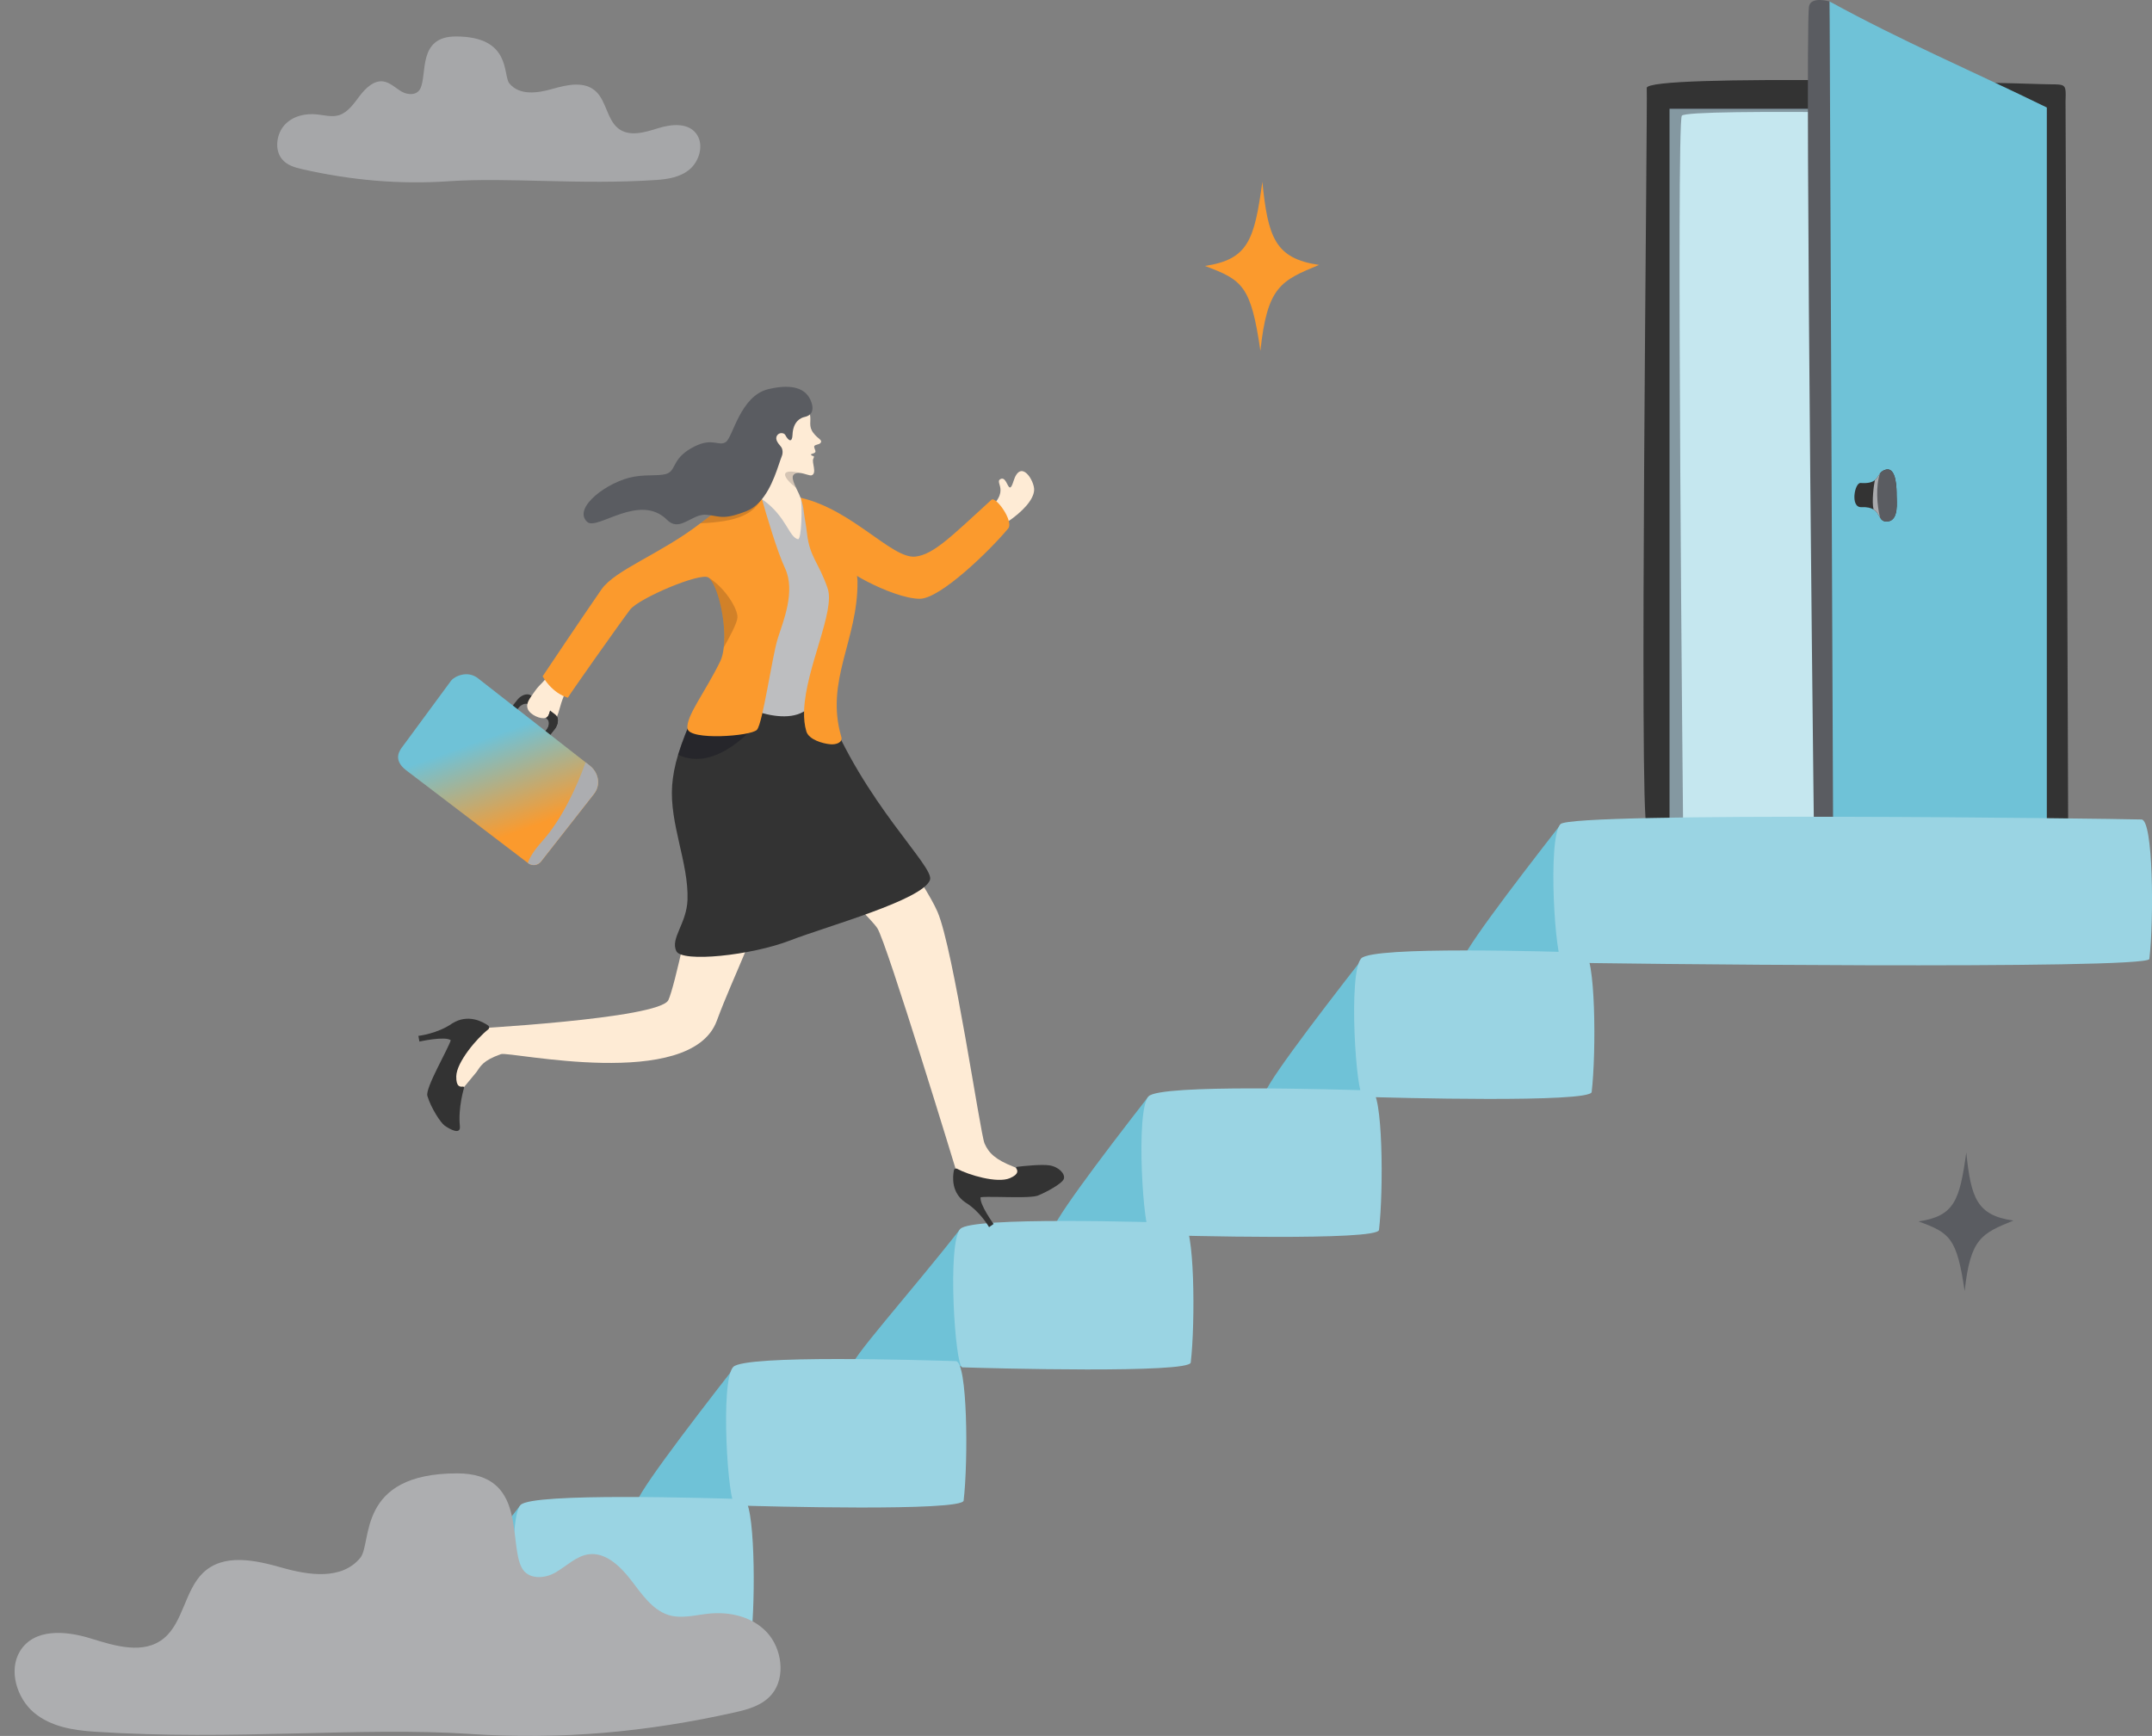 <?xml version="1.0" encoding="UTF-8"?> <svg xmlns="http://www.w3.org/2000/svg" width="295" height="238" viewBox="0 0 295 238" fill="none"><rect x="0" y="0" width="295" height="238" fill="#808080" stroke="none"/><g clip-path="url(#clip0_2299_526)"><path d="M283.146 13.935C283.235 11.128 283.235 11.665 279.734 11.53C276.234 11.396 225.604 10.059 225.739 12.065C225.874 14.071 224.662 113.056 225.739 113.189C226.816 113.324 228.432 112.787 230.722 112.922C233.011 113.056 283.506 113.056 283.506 113.056L283.148 13.935H283.146Z" fill="#333333"></path><path d="M228.874 113.053H280.406V14.915H228.874V113.053Z" fill="#C5E7EF"></path><path opacity="0.44" d="M280.761 15.844C276.399 15.743 231.343 14.76 230.55 15.863C229.756 16.966 230.72 112.923 230.72 112.923L228.836 112.989V14.806H280.594L280.76 15.842L280.761 15.844Z" fill="#32323F"></path><path d="M253.851 125.658L251.347 128.901C251.347 128.901 248.936 129.713 248.855 128.012C248.737 125.571 247.388 4.646 247.976 0.914C248.209 -0.576 250.804 0.202 250.804 0.202L253.851 125.656V125.658Z" fill="#5A5C61"></path><path d="M280.583 14.736V112.874C270.407 119.301 259.266 124.812 259.266 124.812L251.35 128.901L250.805 0.202C260.877 5.714 270.112 9.623 280.581 14.736H280.583Z" fill="#6FC2D7"></path><path d="M258.819 71.486C258.207 71.564 257.95 71.319 257.732 70.977C257.505 70.618 257.323 70.158 256.827 69.853C256.475 69.635 255.962 69.496 255.16 69.532C253.596 69.6 254.238 66.158 255.049 66.216C256.112 66.294 256.662 66.107 257.01 65.826C257.34 65.561 257.487 65.208 257.717 64.91C257.72 64.907 257.724 64.9 257.727 64.897C257.904 64.669 258.131 64.477 258.528 64.381C259.993 64.025 259.993 67.086 259.993 67.92C259.993 68.754 260.313 71.29 258.821 71.484L258.819 71.486Z" fill="#333333"></path><path d="M258.352 71.257C258.352 71.257 258.068 71.18 257.735 70.978C257.509 70.618 257.327 70.159 256.831 69.854C256.567 68.777 256.87 66.43 257.013 65.829C257.344 65.563 257.49 65.211 257.72 64.913C257.724 64.91 257.727 64.903 257.73 64.899L258.289 65.521L258.354 71.258L258.352 71.257Z" fill="#A9AAAD"></path><path d="M258.82 71.484C258.207 71.563 257.95 71.317 257.732 70.975C257.286 69.346 257.115 66.55 257.715 64.912C257.894 64.679 258.122 64.48 258.526 64.383C259.991 64.027 259.991 67.088 259.991 67.922C259.991 68.756 260.311 71.292 258.819 71.486L258.82 71.484Z" fill="#5A5C61"></path><path d="M219.875 119.505L227.156 114.146L219.875 119.507V119.505Z" fill="white"></path><path d="M213.986 112.975C207.378 121.449 199.428 131.895 200.581 131.895C203.744 131.895 214.262 131.955 214.262 131.955L213.986 112.975Z" fill="#6FC2D7"></path><path d="M213.915 112.983C212.089 114.925 213.201 131.929 214.191 131.963C218.051 132.099 294.459 132.989 294.638 131.474C295.281 126 295.172 112.396 293.566 112.351C289.106 112.227 215.521 111.276 213.915 112.985V112.983Z" fill="#9AD4E3"></path><path d="M186.845 131.328C180.237 139.803 172.287 150.249 173.441 150.249C176.604 150.249 187.121 150.308 187.121 150.308L186.845 131.328Z" fill="#6FC2D7"></path><path d="M186.602 131.393C184.776 133.335 185.889 150.339 186.878 150.373C190.738 150.509 218.011 151.229 218.19 149.714C218.834 144.24 218.725 130.636 217.118 130.591C212.659 130.467 188.209 129.684 186.602 131.393Z" fill="#9AD4E3"></path><path d="M157.451 150.309C150.843 158.783 143.285 168.829 144.438 168.829C147.601 168.829 157.725 169.273 157.725 169.273L157.451 150.309Z" fill="#6FC2D7"></path><path d="M157.446 150.308C155.62 152.25 156.732 169.254 157.722 169.288C161.582 169.424 188.855 170.144 189.034 168.629C189.678 163.155 189.569 149.551 187.962 149.506C183.502 149.382 159.052 148.599 157.446 150.308Z" fill="#9AD4E3"></path><path d="M131.642 168.481C125.034 176.956 115.779 187.261 116.934 187.261C120.098 187.261 133.654 187.307 133.654 187.307L131.642 168.481Z" fill="#6FC2D7"></path><path d="M131.641 168.482C129.815 170.424 130.928 187.428 131.917 187.462C135.777 187.598 163.05 188.318 163.229 186.803C163.873 181.329 163.764 167.724 162.157 167.68C157.698 167.556 133.248 166.773 131.641 168.482Z" fill="#9AD4E3"></path><path d="M100.767 187.346C94.159 195.82 86.209 206.266 87.362 206.266C90.526 206.266 101.043 206.326 101.043 206.326L100.767 187.346Z" fill="#6FC2D7"></path><path d="M100.509 187.411C98.682 189.353 99.795 206.357 100.785 206.391C104.645 206.527 131.917 207.247 132.096 205.732C132.74 200.258 132.631 186.653 131.025 186.609C126.565 186.485 102.115 185.702 100.509 187.411Z" fill="#9AD4E3"></path><path d="M133.906 71.019C139.279 67.524 136.104 66.202 137.168 65.669C138.143 65.182 138.218 68.266 138.926 65.982C139.92 62.779 141.833 65.929 141.761 67.199C141.686 68.532 140.175 70.14 138.165 71.514C136.62 72.569 136.094 73.611 136.094 73.611L133.906 71.019Z" fill="#FEEBD5"></path><path d="M102.162 130.506C100.885 133.581 99.444 136.749 98.258 139.954C94.669 149.656 69.868 144.104 68.68 144.521C66.151 145.413 65.887 146.175 65.308 146.99L63.12 149.629L60.875 145.595L63.761 141.098C63.761 141.098 90.441 139.704 91.626 137.103C92.091 136.082 92.892 132.822 93.689 129.238C93.924 128.184 94.158 127.103 94.386 126.043C95.352 121.515 96.163 117.366 96.163 117.366C96.423 116.68 97.227 110.498 97.1 109.779C96.759 107.868 100.082 98.365 104.205 101.031C110.986 105.415 110.237 111.276 110.237 111.276C110.237 111.276 106.854 119.248 102.811 128.955L102.166 130.509L102.162 130.506Z" fill="#FEEBD5"></path><path d="M66.912 140.597C66.114 140.044 64.131 138.983 62.017 140.295C59.973 141.732 57.352 142.018 57.352 142.018L57.496 142.798C57.496 142.798 61.007 142.018 61.792 142.615C61.387 143.918 58.273 149.177 58.585 150.246C59.058 151.87 60.401 153.928 60.946 154.316C61.607 154.785 63.178 155.693 63.041 154.384C62.775 151.839 63.62 149.121 63.62 149.121C63.62 149.121 63.62 148.952 63.464 148.971C63.109 149.015 62.515 149.058 62.545 147.568C62.586 145.596 65.43 142.29 66.923 141.133C67.104 140.993 67.099 140.726 66.913 140.597H66.912Z" fill="#333333"></path><path d="M101.331 103.961L104.303 104.78C104.412 104.81 104.515 104.86 104.607 104.928C105.741 105.779 111.952 109.649 114.62 111.656C114.638 111.67 115.291 108.107 117.136 109.288C119.442 110.764 126.816 121.082 128.513 125.005C130.704 130.067 134.365 155.366 134.959 156.756C135.554 158.147 136.555 159.018 138.901 159.944C138.925 159.953 138.949 159.961 138.973 159.97C139.93 160.256 139.792 161.68 138.799 161.764L134.6 162.114C134.503 162.123 134.405 162.114 134.312 162.091L131.83 161.469C131.527 161.393 131.283 161.163 131.186 160.86C131.186 160.86 121.558 129.252 120.268 127.257C118.979 125.261 105.983 113.101 105.983 113.101C105.751 112.958 102.77 116.737 102.516 116.83C101.639 117.154 99.149 117.455 95.033 113.242C93.796 111.976 94.788 108.751 95.137 107.751C95.203 107.559 95.335 107.396 95.505 107.288L100.62 104.065C100.832 103.932 101.087 103.894 101.329 103.961H101.331Z" fill="#FEEBD5"></path><path d="M134.432 164.136C135.292 164.027 138.028 164.158 140.063 164.128C140.971 164.114 141.739 164.07 142.138 163.956C142.177 163.946 142.213 163.934 142.247 163.922C143.332 163.498 145.598 162.289 145.83 161.627C146.063 160.965 145.157 159.969 143.854 159.77C143.307 159.687 142.429 159.711 141.596 159.765C140.743 159.821 139.937 159.912 139.578 159.952C139.452 159.968 139.382 159.976 139.382 159.976C139.382 159.976 139.237 160.043 139.31 160.17C139.482 160.463 139.743 160.963 138.44 161.525C136.709 162.271 132.754 161.086 131.203 160.24C131.025 160.143 130.805 160.245 130.766 160.446C130.583 161.345 130.387 163.518 132.338 164.854C134.35 166.07 135.581 168.242 135.581 168.242L136.203 167.809C136.203 167.809 134.21 165.057 134.432 164.136Z" fill="#333333"></path><path d="M92.711 130.398C93.464 131.989 102.981 131.007 108.362 128.917C113.314 126.993 126.504 123.397 127.487 120.634C128.136 118.81 118.404 110.114 113.171 96.638C106.966 99.15 96.876 94.298 96.876 94.298C96.876 94.298 96.821 94.4 96.722 94.587C96.15 95.683 94.113 99.699 92.954 103.465C92.493 104.972 92.231 106.441 92.14 107.663C91.754 112.91 94.401 118.292 94.246 123.325C94.145 126.639 91.862 128.614 92.709 130.399L92.711 130.398Z" fill="#333333"></path><path d="M107.355 67.011L110.174 68.46L114.455 83.614C114.455 83.614 113.44 92.996 111.416 96.33C108.783 100.67 99.739 96.265 100.088 95.276C103.287 86.206 103.992 67.11 103.992 67.11L107.355 67.01V67.011Z" fill="#BDBEC0"></path><path opacity="0.28" d="M92.953 103.465C98.261 106.061 103.762 99.212 103.762 99.212L97.723 95.457L96.721 94.587C96.149 95.683 94.112 99.698 92.953 103.465Z" fill="#070716"></path><path d="M76.236 99.659C76.386 99.383 76.463 99.096 76.473 98.832C76.48 98.611 76.436 98.406 76.344 98.238C76.289 98.136 76.218 98.049 76.127 97.977L75.507 97.487L75.489 97.472L75.414 97.411L72.876 95.404L72.852 95.383C72.727 95.285 72.582 95.227 72.424 95.206C71.937 95.138 71.337 95.416 70.91 95.955L70.302 96.723L69.32 97.959L69.966 98.469L70.949 97.228L71.09 97.052C71.405 96.651 71.847 96.444 72.211 96.486C72.243 96.492 72.276 96.497 72.306 96.505C72.393 96.527 72.472 96.566 72.542 96.623L74.802 98.41H74.804L74.993 98.56C75.369 98.859 75.334 99.535 74.908 100.071L74.787 100.224L73.794 101.482L73.787 101.491L74.431 102.001L75.436 100.731L76.025 99.988C76.058 99.945 76.09 99.903 76.121 99.86C76.168 99.792 76.207 99.724 76.245 99.657L76.236 99.659Z" fill="#333333"></path><path d="M78.023 93.921C77.563 94.766 77.551 94.726 77.099 95.918C76.648 97.109 76.462 98.774 75.837 98.554C75.21 98.333 75.64 97.76 75.476 97.457C75.314 97.153 75.459 98.154 74.803 98.411C74.147 98.668 72.657 98.001 72.347 97.196C72.037 96.391 72.667 95.712 73.364 94.701C74.06 93.69 74.762 93.45 75.464 91.957L78.023 93.923V93.921Z" fill="#FEEBD5"></path><path d="M76.235 99.659C76.387 99.383 76.469 99.094 76.477 98.83C76.486 98.605 76.441 98.399 76.346 98.229C76.29 98.129 76.218 98.042 76.13 97.971L75.504 97.489L75.487 97.477H75.486V97.474L75.44 97.439L75.336 97.691V97.695V97.7V97.705L75.331 97.713V97.717L75.184 98.083V98.086L74.993 98.556C75.372 98.857 75.332 99.535 74.91 100.069L74.903 100.076L74.782 100.229L73.789 101.485L74.431 101.993L75.43 100.733L76.019 99.989C76.051 99.947 76.084 99.904 76.114 99.862C76.162 99.793 76.201 99.725 76.239 99.659H76.235Z" fill="#333333"></path><path d="M81.433 108.842L74.165 118.118C73.734 118.668 72.938 118.765 72.388 118.335L72.357 118.311L55.644 105.579C53.777 104.119 54.822 102.811 55.252 102.262L61.847 93.305C62.278 92.755 64.075 91.828 65.553 93.018L80.285 104.525L80.839 104.956C82.055 105.908 82.408 107.596 81.433 108.84V108.842Z" fill="url(#paint0_linear_2299_526)"></path><path d="M81.428 108.842L74.159 118.118C73.728 118.668 72.932 118.765 72.382 118.334L72.352 118.311C72.59 117.613 73.147 116.649 74.312 115.351C77.126 112.21 79.114 107.713 80.278 104.525L80.832 104.956C82.048 105.907 82.4 107.596 81.426 108.84L81.428 108.842Z" fill="#ACADB0"></path><path d="M82.439 80.825C79.739 84.715 74.383 92.725 74.383 92.725C75.882 95.237 77.829 95.632 77.848 95.659C77.873 95.48 85.006 85.383 86.37 83.588C87.566 82.015 96.129 78.389 97.136 79.191C98.344 80.153 99.622 85.227 99.218 88.737C99.133 89.479 98.984 90.158 98.715 90.704C96.622 94.965 94.004 98.224 94.242 99.889C94.482 101.553 102.948 100.937 103.759 100.059C104.57 99.179 105.819 90.061 106.628 87.496C107.35 85.212 109.093 81.077 107.614 77.908C106.524 75.571 105.091 70.703 104.415 68.305C104.403 68.267 104.395 68.233 104.384 68.199C104.16 67.404 104.027 66.907 104.027 66.907C103.385 67.112 102.654 67.431 101.867 67.847C100.109 68.771 98.054 70.16 96.003 71.746C90.576 75.94 84.329 78.1 82.437 80.827L82.439 80.825Z" fill="#FB9A2D"></path><path d="M113.461 80.689C114.515 83.783 110.48 91.525 110.231 97.306C110.226 97.383 110.224 97.46 110.222 97.536C110.197 98.522 110.285 99.444 110.536 100.273C110.873 101.4 112.76 101.95 113.854 102.042C114.607 102.106 115.558 101.805 115.328 101.022C113.062 93.324 117.639 87.725 117.547 79.678C117.527 77.864 116.426 77.252 115.907 77.293C114.123 77.435 122.274 82.097 126.092 82.093C128.896 82.09 135.717 75.46 138.199 72.459C139.013 71.474 136.493 67.99 135.914 68.516C130.528 73.426 128.005 76.034 125.482 76.309C122.281 76.658 116.89 69.888 109.783 68.247C109.682 68.223 110.05 68.892 110.17 70.017C110.26 70.868 110.486 71.898 110.619 73.072C110.996 76.434 112.21 77.023 113.462 80.687L113.461 80.689Z" fill="#FB9A2D"></path><path opacity="0.17" d="M99.222 88.739C99.974 87.423 101.043 85.435 101.091 84.671C101.166 83.489 99.381 80.565 97.141 79.193C98.325 80.186 99.626 85.229 99.224 88.737L99.222 88.739Z" fill="#070716"></path><path opacity="0.17" d="M96.008 71.745C101.134 71.53 103.29 70.493 104.421 68.305C104.437 68.274 104.454 68.242 104.469 68.209L104.391 68.199L101.871 67.847C100.113 68.771 98.059 70.16 96.008 71.746V71.745Z" fill="#070716"></path><path d="M112.522 60.667C112.309 61.044 111.552 60.895 111.612 61.29C111.672 61.684 111.997 61.958 111.571 62.135C111.288 62.252 110.975 62.25 111.317 62.472C111.452 62.558 111.716 62.434 111.481 62.918C111.251 63.392 112.034 64.907 111.254 65.166C110.992 65.253 110.29 64.899 109.653 64.838C109.339 64.809 109.043 64.849 108.82 65.047C108.467 65.358 108.767 66.121 109.125 66.883C109.387 67.44 109.68 67.995 109.772 68.371C109.988 69.261 109.888 74.031 109.389 73.923C108.142 73.653 107.801 70.808 104.566 68.516C104.525 68.487 104.486 68.458 104.449 68.429C100.798 65.675 105.05 60.569 105.05 60.569L106.116 57.522L110.954 56.545C110.987 56.64 111.011 56.73 111.028 56.819C111.235 57.777 110.779 58.416 111.503 59.362C112.126 60.179 112.733 60.291 112.522 60.667Z" fill="#FEEBD5"></path><path d="M80.508 71.561C81.847 72.788 87.688 67.503 91.449 71.28C92.937 72.774 94.374 71.071 95.976 70.654C96.24 70.584 96.505 70.552 96.778 70.572C97.805 70.648 98.374 70.894 99.265 70.865C99.471 70.858 99.696 70.837 99.948 70.795C100.158 70.761 100.386 70.712 100.638 70.645C101.096 70.524 101.635 70.347 102.287 70.094C102.975 69.826 103.563 69.394 104.072 68.865C104.072 68.865 104.072 68.865 104.072 68.863C104.089 68.846 104.106 68.827 104.123 68.809C105.946 66.861 106.706 63.665 107.178 62.519C107.336 62.133 107.316 61.554 107.046 61.231C106.685 60.797 106.207 60.259 106.503 59.736C106.779 59.25 107.472 59.307 107.65 59.643C108.096 60.485 108.6 60.715 108.641 59.6C108.711 57.77 109.774 57.277 110.286 57.168C110.619 57.096 110.857 56.976 111.028 56.822C111.677 56.23 111.261 55.17 111.079 54.782C110.213 52.935 107.987 52.71 105.299 53.36C101.495 54.281 100.459 59.908 99.519 60.587C98.579 61.268 97.691 59.942 95.183 61.219C92.255 62.71 92.686 64.242 91.654 64.832C90.749 65.348 89.012 64.999 86.93 65.35C83.378 65.949 78.394 69.632 80.503 71.564L80.508 71.561Z" fill="#5A5C61"></path><path opacity="0.17" d="M108.823 65.047C108.471 65.359 108.771 66.121 109.128 66.884C107.326 65.463 106.784 64.22 109.484 64.797C109.544 64.811 109.602 64.824 109.656 64.838C109.343 64.809 109.046 64.85 108.823 65.047Z" fill="#070716"></path><path d="M71.365 206.326C64.757 214.801 57.199 224.847 58.352 224.847C61.515 224.847 71.639 225.291 71.639 225.291L71.365 206.326Z" fill="#6FC2D7"></path><path d="M71.368 206.326C69.542 208.268 70.654 225.272 71.644 225.306C75.504 225.442 102.777 226.162 102.956 224.647C103.599 219.173 103.49 205.568 101.884 205.524C97.424 205.4 72.974 204.617 71.368 206.326Z" fill="#9AD4E3"></path><path d="M45.555 224.496C43.729 226.439 44.842 243.442 45.831 243.477C49.691 243.613 76.964 244.333 77.143 242.818C77.787 237.344 77.678 223.739 76.072 223.695C71.612 223.571 47.162 222.788 45.555 224.496Z" fill="#9AD4E3"></path><path d="M165.172 36.463C171.098 35.561 171.946 32.966 173.046 24.922C173.814 32.554 174.794 35.449 180.82 36.318C175.563 38.494 173.716 39.284 172.779 48.105C171.483 39.171 170.329 38.381 165.172 36.463Z" fill="#FB9A2D"></path><path d="M263 167.459C267.924 166.72 268.628 164.593 269.541 158C270.179 164.255 270.994 166.627 276 167.34C271.633 169.123 270.098 169.771 269.32 177C268.243 169.678 267.284 169.031 263 167.459Z" fill="#5A5C61"></path><path opacity="0.85" d="M61.474 24.852C54.657 25.304 48.142 24.711 41.452 23.201C40.425 22.97 39.338 22.661 38.643 21.802C37.59 20.502 37.907 18.311 39.042 17.097C40.178 15.882 41.89 15.519 43.469 15.688C44.481 15.795 45.518 16.094 46.493 15.785C47.713 15.398 48.52 14.177 49.337 13.112C50.154 12.048 51.262 10.995 52.521 11.162C53.466 11.288 54.21 12.066 55.05 12.553C55.89 13.041 57.11 13.094 57.592 12.195C58.624 10.272 57.176 5 62.486 5C70.152 5 68.901 10.307 69.823 11.433C71.223 13.14 73.712 12.765 75.739 12.187C77.765 11.608 80.178 11.062 81.741 12.586C83.096 13.91 83.237 16.337 84.678 17.546C86.213 18.833 88.392 18.148 90.25 17.568C92.109 16.989 94.506 16.776 95.585 18.534C96.49 20.008 95.815 22.147 94.529 23.226C93.243 24.305 91.546 24.569 89.928 24.677C79.427 25.374 69.893 24.29 61.471 24.848L61.474 24.852Z" fill="#ADAEB0"></path></g><path d="M64.503 237.733C76.844 238.548 88.639 237.48 100.75 234.762C102.609 234.346 104.578 233.79 105.836 232.243C107.743 229.903 107.169 225.96 105.113 223.774C103.057 221.588 99.959 220.934 97.099 221.237C95.267 221.431 93.39 221.969 91.624 221.413C89.416 220.717 87.955 218.519 86.476 216.601C84.996 214.686 82.991 212.792 80.711 213.092C79.002 213.318 77.654 214.719 76.133 215.596C74.612 216.473 72.404 216.569 71.531 214.951C69.664 211.489 72.284 202 62.671 202C48.794 202 51.059 211.552 49.389 213.58C46.855 216.652 42.348 215.977 38.679 214.936C35.012 213.895 30.643 212.911 27.813 215.656C25.36 218.038 25.106 222.406 22.497 224.583C19.718 226.9 15.774 225.665 12.409 224.622C9.044 223.581 4.705 223.197 2.751 226.361C1.114 229.014 2.336 232.865 4.664 234.807C6.991 236.749 10.063 237.225 12.992 237.418C32.003 238.673 49.263 236.722 64.509 237.727L64.503 237.733Z" fill="#ADAEB0"></path><defs><linearGradient id="paint0_linear_2299_526" x1="65.037" y1="96.418" x2="72.818" y2="118.049" gradientUnits="userSpaceOnUse"><stop offset="0.22" stop-color="#6FC2D7"></stop><stop offset="0.81" stop-color="#FB9A2D"></stop></linearGradient><clipPath id="clip0_2299_526"><rect width="295" height="223" fill="white"></rect></clipPath></defs></svg> 
